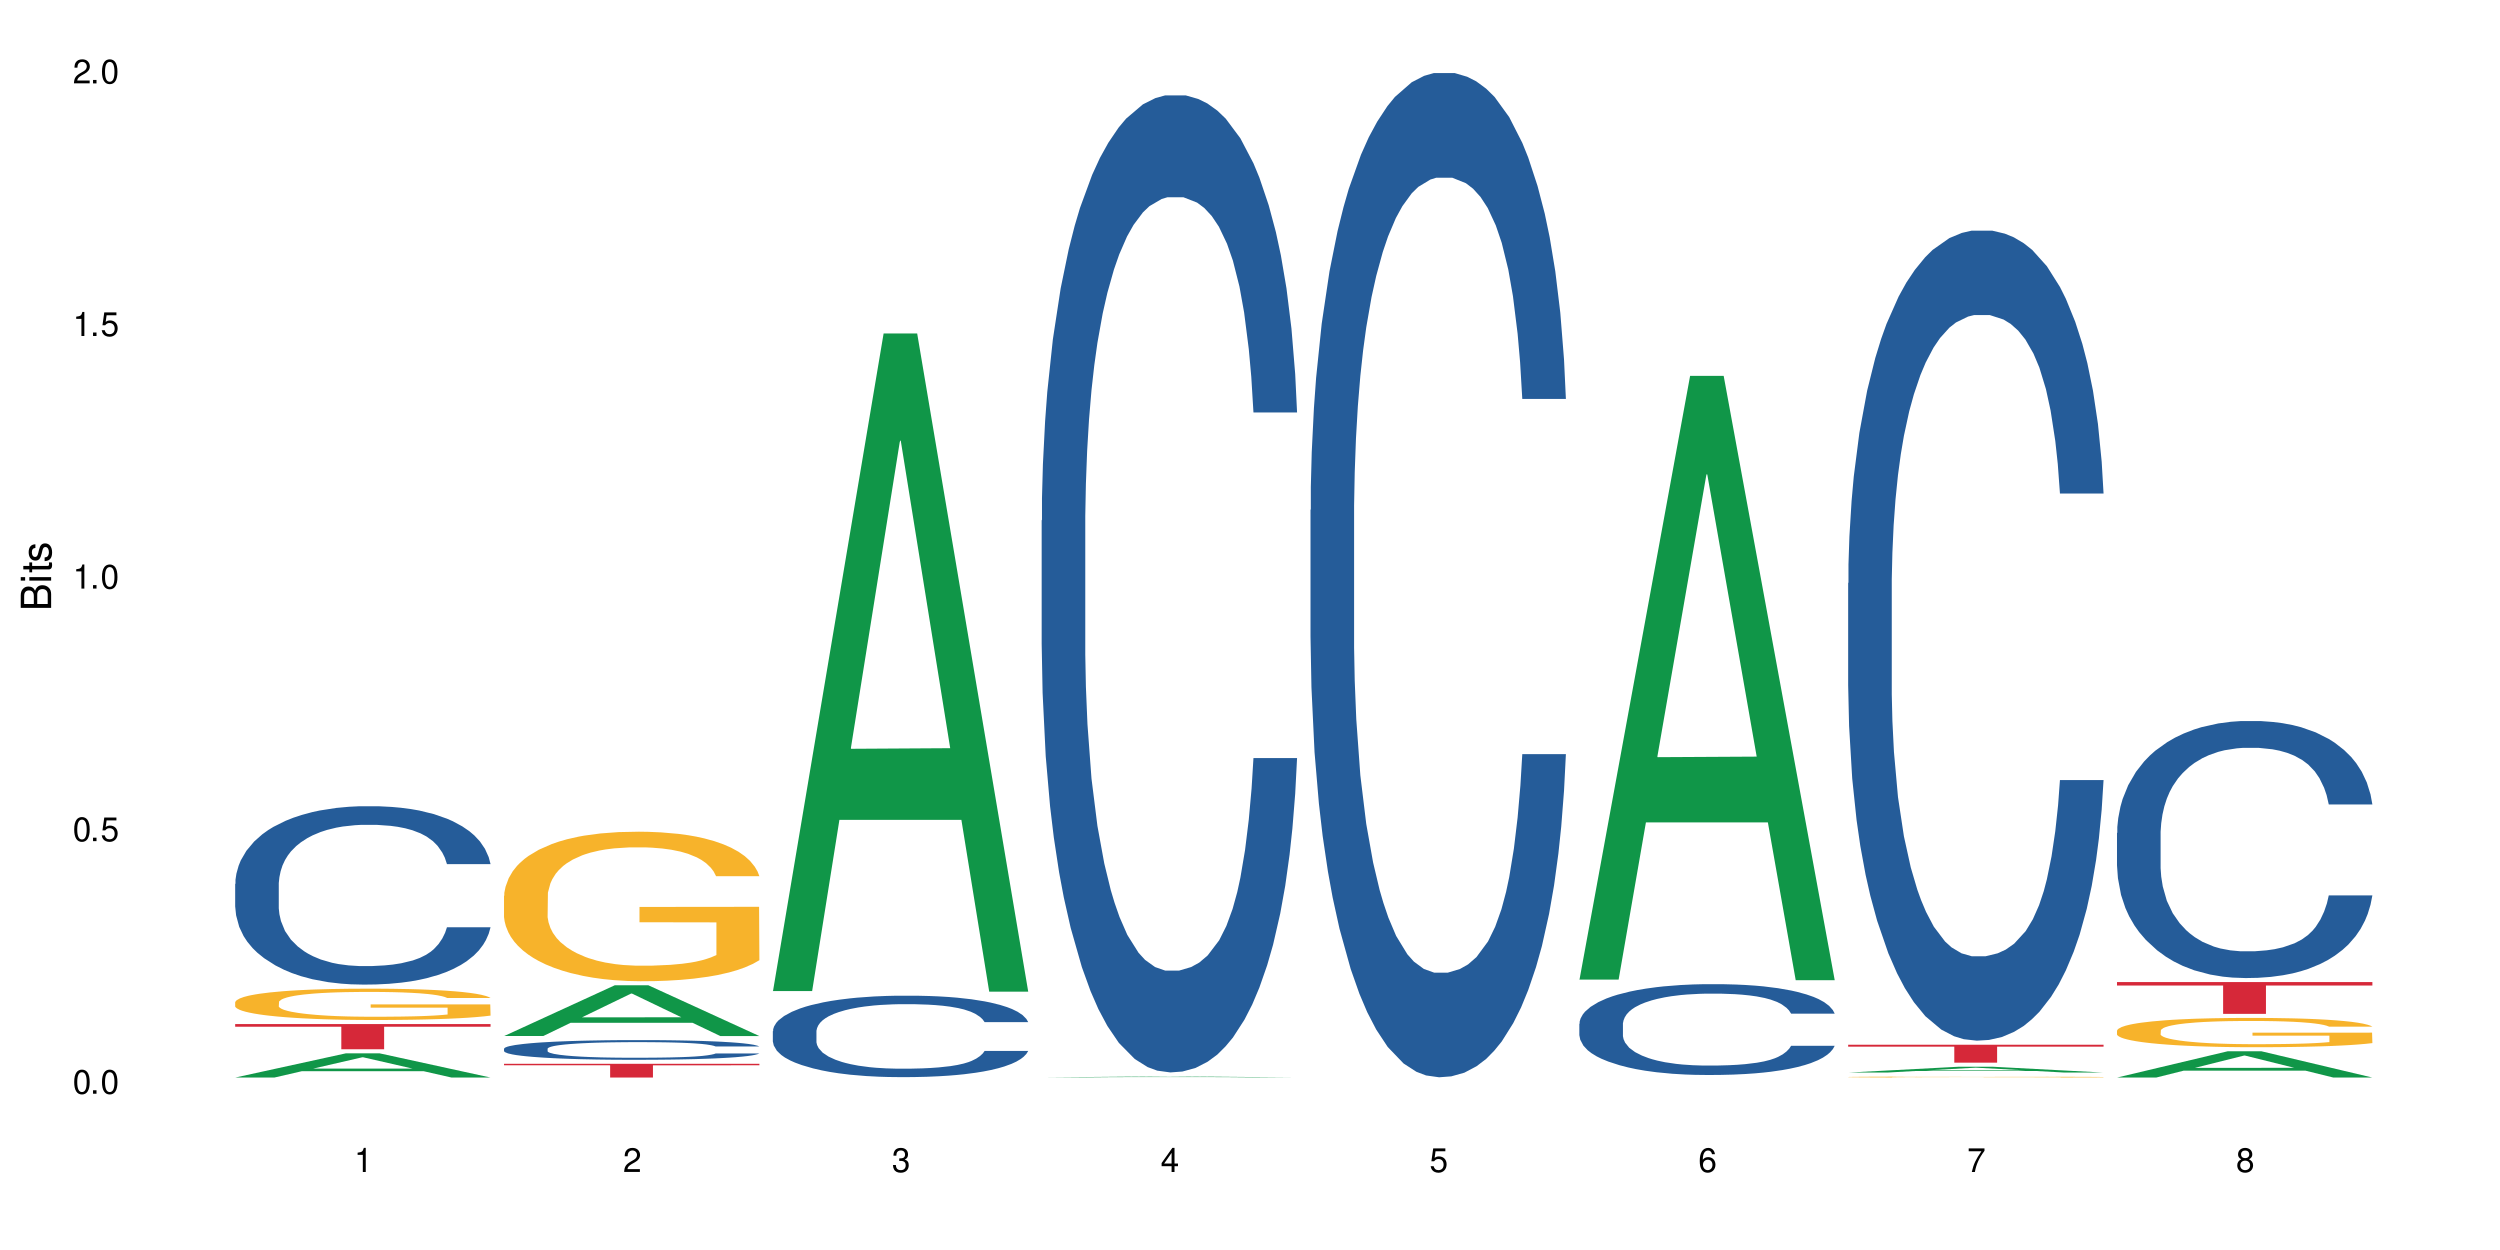 <?xml version="1.0" encoding="UTF-8"?>
<svg xmlns="http://www.w3.org/2000/svg" xmlns:xlink="http://www.w3.org/1999/xlink" width="720" height="360" viewBox="0 0 720 360">
<defs>
<g>
<g id="glyph-0-0">
</g>
<g id="glyph-0-1">
<path d="M 2.641 -6.938 C 2 -6.938 1.422 -6.656 1.078 -6.172 C 0.641 -5.562 0.406 -4.641 0.406 -3.359 C 0.406 -1.016 1.188 0.219 2.641 0.219 C 4.078 0.219 4.859 -1.016 4.859 -3.297 C 4.859 -4.641 4.656 -5.547 4.203 -6.172 C 3.844 -6.656 3.281 -6.938 2.641 -6.938 Z M 2.641 -6.188 C 3.547 -6.188 4 -5.25 4 -3.375 C 4 -1.406 3.562 -0.484 2.625 -0.484 C 1.734 -0.484 1.281 -1.438 1.281 -3.344 C 1.281 -5.25 1.734 -6.188 2.641 -6.188 Z M 2.641 -6.188 "/>
</g>
<g id="glyph-0-2">
<path d="M 1.828 -1 L 0.828 -1 L 0.828 0 L 1.828 0 Z M 1.828 -1 "/>
</g>
<g id="glyph-0-3">
<path d="M 4.562 -6.797 L 1.062 -6.797 L 0.547 -3.094 L 1.328 -3.094 C 1.719 -3.562 2.047 -3.734 2.578 -3.734 C 3.484 -3.734 4.062 -3.109 4.062 -2.094 C 4.062 -1.125 3.484 -0.531 2.578 -0.531 C 1.828 -0.531 1.375 -0.906 1.188 -1.672 L 0.328 -1.672 C 0.453 -1.109 0.547 -0.844 0.75 -0.594 C 1.125 -0.078 1.828 0.219 2.594 0.219 C 3.969 0.219 4.922 -0.781 4.922 -2.219 C 4.922 -3.562 4.031 -4.484 2.719 -4.484 C 2.25 -4.484 1.859 -4.359 1.469 -4.062 L 1.734 -5.969 L 4.562 -5.969 Z M 4.562 -6.797 "/>
</g>
<g id="glyph-0-4">
<path d="M 2.484 -4.938 L 2.484 0 L 3.328 0 L 3.328 -6.938 L 2.766 -6.938 C 2.469 -5.875 2.281 -5.734 0.984 -5.562 L 0.984 -4.938 Z M 2.484 -4.938 "/>
</g>
<g id="glyph-0-5">
<path d="M 4.859 -0.828 L 1.281 -0.828 C 1.359 -1.406 1.672 -1.781 2.5 -2.281 L 3.469 -2.828 C 4.406 -3.344 4.906 -4.062 4.906 -4.906 C 4.906 -5.484 4.672 -6.031 4.266 -6.406 C 3.859 -6.766 3.375 -6.938 2.719 -6.938 C 1.859 -6.938 1.219 -6.625 0.844 -6.031 C 0.609 -5.672 0.5 -5.234 0.484 -4.531 L 1.328 -4.531 C 1.359 -5.016 1.406 -5.281 1.531 -5.516 C 1.75 -5.938 2.188 -6.203 2.703 -6.203 C 3.469 -6.203 4.031 -5.641 4.031 -4.891 C 4.031 -4.344 3.719 -3.859 3.125 -3.516 L 2.234 -3 C 0.812 -2.172 0.406 -1.531 0.328 -0.016 L 4.859 -0.016 Z M 4.859 -0.828 "/>
</g>
<g id="glyph-0-6">
<path d="M 2.125 -3.188 L 2.578 -3.188 C 3.5 -3.188 3.984 -2.766 3.984 -1.922 C 3.984 -1.062 3.469 -0.531 2.594 -0.531 C 1.656 -0.531 1.203 -1 1.156 -2.016 L 0.312 -2.016 C 0.344 -1.453 0.438 -1.094 0.609 -0.781 C 0.953 -0.109 1.625 0.219 2.547 0.219 C 3.953 0.219 4.859 -0.625 4.859 -1.938 C 4.859 -2.828 4.516 -3.297 3.703 -3.594 C 4.344 -3.844 4.656 -4.328 4.656 -5.031 C 4.656 -6.219 3.875 -6.938 2.578 -6.938 C 1.203 -6.938 0.484 -6.172 0.453 -4.703 L 1.297 -4.703 C 1.312 -5.125 1.344 -5.359 1.453 -5.578 C 1.641 -5.969 2.062 -6.203 2.594 -6.203 C 3.344 -6.203 3.797 -5.75 3.797 -5 C 3.797 -4.516 3.609 -4.219 3.25 -4.047 C 3.016 -3.953 2.703 -3.922 2.125 -3.906 Z M 2.125 -3.188 "/>
</g>
<g id="glyph-0-7">
<path d="M 3.141 -1.672 L 3.141 0 L 3.984 0 L 3.984 -1.672 L 4.984 -1.672 L 4.984 -2.438 L 3.984 -2.438 L 3.984 -6.938 L 3.359 -6.938 L 0.266 -2.578 L 0.266 -1.672 Z M 3.141 -2.438 L 1 -2.438 L 3.141 -5.5 Z M 3.141 -2.438 "/>
</g>
<g id="glyph-0-8">
<path d="M 4.781 -5.125 C 4.609 -6.266 3.891 -6.938 2.844 -6.938 C 2.094 -6.938 1.422 -6.578 1.031 -5.953 C 0.594 -5.266 0.406 -4.422 0.406 -3.172 C 0.406 -2 0.578 -1.25 0.984 -0.641 C 1.359 -0.078 1.953 0.219 2.703 0.219 C 3.984 0.219 4.922 -0.75 4.922 -2.094 C 4.922 -3.375 4.062 -4.281 2.844 -4.281 C 2.172 -4.281 1.641 -4.031 1.281 -3.516 C 1.281 -5.234 1.828 -6.188 2.797 -6.188 C 3.391 -6.188 3.797 -5.797 3.938 -5.125 Z M 2.734 -3.531 C 3.547 -3.531 4.062 -2.953 4.062 -2.031 C 4.062 -1.156 3.484 -0.531 2.703 -0.531 C 1.922 -0.531 1.328 -1.188 1.328 -2.078 C 1.328 -2.938 1.906 -3.531 2.734 -3.531 Z M 2.734 -3.531 "/>
</g>
<g id="glyph-0-9">
<path d="M 4.984 -6.797 L 0.438 -6.797 L 0.438 -5.969 L 4.109 -5.969 C 2.5 -3.656 1.828 -2.234 1.328 0 L 2.219 0 C 2.594 -2.172 3.453 -4.047 4.984 -6.094 Z M 4.984 -6.797 "/>
</g>
<g id="glyph-0-10">
<path d="M 3.75 -3.656 C 4.469 -4.094 4.688 -4.438 4.688 -5.078 C 4.688 -6.172 3.844 -6.938 2.641 -6.938 C 1.438 -6.938 0.594 -6.172 0.594 -5.094 C 0.594 -4.438 0.812 -4.094 1.516 -3.656 C 0.734 -3.266 0.359 -2.703 0.359 -1.922 C 0.359 -0.656 1.281 0.219 2.641 0.219 C 3.984 0.219 4.922 -0.656 4.922 -1.922 C 4.922 -2.703 4.531 -3.266 3.75 -3.656 Z M 2.641 -6.188 C 3.359 -6.188 3.812 -5.75 3.812 -5.062 C 3.812 -4.406 3.344 -3.984 2.641 -3.984 C 1.922 -3.984 1.453 -4.406 1.453 -5.078 C 1.453 -5.75 1.922 -6.188 2.641 -6.188 Z M 2.641 -3.266 C 3.484 -3.266 4.062 -2.719 4.062 -1.906 C 4.062 -1.078 3.484 -0.531 2.625 -0.531 C 1.797 -0.531 1.219 -1.094 1.219 -1.906 C 1.219 -2.719 1.781 -3.266 2.641 -3.266 Z M 2.641 -3.266 "/>
</g>
<g id="glyph-1-0">
</g>
<g id="glyph-1-1">
<path d="M 0 -0.953 L 0 -4.891 C 0 -5.719 -0.234 -6.344 -0.734 -6.797 C -1.188 -7.234 -1.812 -7.469 -2.5 -7.469 C -3.547 -7.469 -4.188 -7 -4.625 -5.875 C -4.984 -6.688 -5.625 -7.094 -6.531 -7.094 C -7.172 -7.094 -7.734 -6.859 -8.141 -6.391 C -8.562 -5.922 -8.75 -5.344 -8.75 -4.5 L -8.75 -0.953 Z M -4.984 -2.062 L -7.766 -2.062 L -7.766 -4.219 C -7.766 -4.844 -7.688 -5.203 -7.453 -5.5 C -7.219 -5.812 -6.859 -5.969 -6.375 -5.969 C -5.891 -5.969 -5.531 -5.812 -5.297 -5.5 C -5.062 -5.203 -4.984 -4.844 -4.984 -4.219 Z M -0.984 -2.062 L -4 -2.062 L -4 -4.781 C -4 -5.766 -3.438 -6.359 -2.484 -6.359 C -1.547 -6.359 -0.984 -5.766 -0.984 -4.781 Z M -0.984 -2.062 "/>
</g>
<g id="glyph-1-2">
<path d="M -6.281 -1.797 L -6.281 -0.797 L 0 -0.797 L 0 -1.797 Z M -8.75 -1.797 L -8.75 -0.797 L -7.484 -0.797 L -7.484 -1.797 Z M -8.75 -1.797 "/>
</g>
<g id="glyph-1-3">
<path d="M -6.281 -3.047 L -6.281 -2.016 L -8.016 -2.016 L -8.016 -1.016 L -6.281 -1.016 L -6.281 -0.172 L -5.469 -0.172 L -5.469 -1.016 L -0.719 -1.016 C -0.078 -1.016 0.281 -1.453 0.281 -2.234 C 0.281 -2.5 0.25 -2.719 0.188 -3.047 L -0.641 -3.047 C -0.609 -2.906 -0.594 -2.766 -0.594 -2.562 C -0.594 -2.141 -0.719 -2.016 -1.156 -2.016 L -5.469 -2.016 L -5.469 -3.047 Z M -6.281 -3.047 "/>
</g>
<g id="glyph-1-4">
<path d="M -4.531 -5.25 C -5.766 -5.25 -6.469 -4.422 -6.469 -2.969 C -6.469 -1.516 -5.719 -0.562 -4.547 -0.562 C -3.562 -0.562 -3.094 -1.062 -2.734 -2.562 L -2.516 -3.484 C -2.344 -4.188 -2.094 -4.469 -1.641 -4.469 C -1.047 -4.469 -0.641 -3.875 -0.641 -3 C -0.641 -2.453 -0.797 -2 -1.062 -1.75 C -1.25 -1.594 -1.422 -1.531 -1.875 -1.469 L -1.875 -0.406 C -0.422 -0.453 0.281 -1.266 0.281 -2.922 C 0.281 -4.5 -0.5 -5.516 -1.719 -5.516 C -2.656 -5.516 -3.172 -4.984 -3.469 -3.734 L -3.703 -2.766 C -3.891 -1.953 -4.156 -1.609 -4.594 -1.609 C -5.188 -1.609 -5.547 -2.125 -5.547 -2.938 C -5.547 -3.75 -5.203 -4.172 -4.531 -4.203 Z M -4.531 -5.25 "/>
</g>
</g>
</defs>
<rect x="-72" y="-36" width="864" height="432" fill="rgb(100%, 100%, 100%)" fill-opacity="1"/>
<path fill-rule="nonzero" fill="rgb(6.275%, 58.824%, 28.235%)" fill-opacity="1" d="M 67.73 310.328 L 67.809 310.32 L 99.637 303.355 L 109.301 303.355 L 141.281 310.336 L 130.047 310.336 L 122.031 308.512 L 86.906 308.512 L 79.047 310.328 L 67.73 310.328 L 90.285 307.762 L 118.809 307.754 L 104.586 304.496 L 104.43 304.492 L 104.27 304.512 L 90.207 307.754 L 90.285 307.762 Z M 67.73 310.328 "/>
<path fill-rule="nonzero" fill="rgb(14.51%, 36.078%, 60%)" fill-opacity="1" d="M 67.73 254.555 L 67.82 254.508 L 67.82 253.383 L 68.09 251.598 L 68.719 249.344 L 69.344 247.797 L 70.961 245.027 L 73.203 242.352 L 75.535 240.285 L 77.238 239.062 L 78.766 238.125 L 82.262 236.387 L 84.504 235.496 L 86.926 234.699 L 89.887 233.898 L 92.039 233.43 L 96.883 232.68 L 100.469 232.352 L 103.25 232.211 L 109.262 232.211 L 112.848 232.398 L 115.449 232.633 L 118.32 233.008 L 120.742 233.43 L 124.957 234.461 L 128.727 235.777 L 130.43 236.527 L 133.121 237.984 L 135.184 239.391 L 136.617 240.613 L 138.234 242.352 L 139.668 244.461 L 140.746 246.855 L 141.281 248.875 L 128.727 248.875 L 128.098 246.996 L 127.379 245.543 L 126.035 243.617 L 124.688 242.258 L 122.805 240.895 L 121.102 240.004 L 118.77 239.109 L 116.707 238.547 L 114.555 238.125 L 112.488 237.844 L 108.543 237.562 L 103.969 237.562 L 102.266 237.656 L 98.766 238.031 L 96.883 238.359 L 94.191 239.016 L 92.309 239.629 L 90.066 240.566 L 88.539 241.363 L 86.656 242.586 L 85.312 243.664 L 83.785 245.215 L 82.891 246.387 L 82.082 247.703 L 81.363 249.25 L 80.828 250.895 L 80.469 252.633 L 80.289 254.32 L 80.289 261.598 L 80.469 263.289 L 80.918 265.262 L 82.082 268.125 L 83.785 270.613 L 85.762 272.586 L 87.645 273.992 L 88.719 274.652 L 90.156 275.402 L 92.398 276.34 L 95.629 277.281 L 97.512 277.656 L 100.383 278.031 L 103.34 278.219 L 107.289 278.219 L 110.785 278.031 L 113.117 277.797 L 115.539 277.422 L 118.859 276.621 L 120.922 275.871 L 122.715 274.98 L 124.062 274.086 L 124.957 273.336 L 126.305 271.879 L 127.379 270.285 L 128.188 268.641 L 128.727 267.043 L 141.281 267.043 L 140.746 268.922 L 139.938 270.754 L 139.129 272.117 L 137.875 273.758 L 136.441 275.215 L 134.375 276.855 L 132.672 277.938 L 130.43 279.109 L 128.367 280.004 L 126.125 280.801 L 122.805 281.738 L 120.652 282.211 L 118.32 282.633 L 115.539 283.008 L 112.043 283.336 L 108.273 283.523 L 104.777 283.57 L 101.008 283.477 L 98.227 283.289 L 94.551 282.867 L 89.977 282.02 L 86.656 281.129 L 84.055 280.238 L 81.812 279.297 L 79.301 278.031 L 76.074 275.965 L 74.098 274.367 L 72.754 273.055 L 71.23 271.223 L 70.152 269.582 L 68.898 266.949 L 68 263.617 L 67.73 261.035 Z M 67.73 254.555 "/>
<path fill-rule="nonzero" fill="rgb(96.863%, 70.196%, 16.863%)" fill-opacity="1" d="M 67.73 288.598 L 67.82 288.59 L 67.82 288.426 L 68.18 288.055 L 69.078 287.543 L 70.242 287.125 L 71.5 286.793 L 72.305 286.621 L 73.652 286.375 L 74.816 286.191 L 77.777 285.82 L 81.543 285.473 L 83.609 285.324 L 85.941 285.188 L 89.258 285.031 L 90.785 284.973 L 95.449 284.84 L 100.738 284.758 L 106.57 284.734 L 109.262 284.742 L 112.938 284.773 L 117.961 284.863 L 120.832 284.945 L 123.074 285.031 L 125.406 285.137 L 128.277 285.301 L 130.969 285.5 L 133.121 285.695 L 135.273 285.945 L 137.066 286.207 L 138.594 286.496 L 139.938 286.844 L 140.746 287.133 L 141.281 287.422 L 128.816 287.422 L 128.098 287.133 L 127.289 286.91 L 125.945 286.637 L 124.598 286.438 L 123.254 286.281 L 120.742 286.066 L 118.59 285.938 L 115.898 285.82 L 113.297 285.746 L 110.336 285.695 L 108.543 285.68 L 103.789 285.68 L 99.484 285.738 L 96.973 285.805 L 95.18 285.871 L 92.668 285.992 L 91.141 286.094 L 90.246 286.16 L 87.555 286.414 L 85.762 286.645 L 84.773 286.801 L 83.52 287.051 L 82.621 287.273 L 81.633 287.602 L 81.098 287.848 L 80.379 288.41 L 80.289 289.895 L 80.559 290.207 L 81.098 290.547 L 81.812 290.844 L 82.891 291.156 L 83.965 291.395 L 85.852 291.715 L 87.465 291.93 L 88.719 292.07 L 91.141 292.293 L 92.129 292.367 L 94.461 292.516 L 96.883 292.633 L 99.844 292.73 L 102.086 292.777 L 105.672 292.82 L 110.246 292.82 L 115.629 292.77 L 119.039 292.707 L 121.371 292.641 L 122.895 292.582 L 124.777 292.492 L 126.125 292.41 L 127.379 292.316 L 128.906 292.176 L 128.906 290.207 L 106.75 290.199 L 106.75 289.273 L 141.195 289.266 L 141.281 292.492 L 139.398 292.715 L 137.066 292.926 L 134.824 293.094 L 132.492 293.234 L 129.176 293.391 L 126.484 293.488 L 122.355 293.605 L 118.59 293.68 L 114.645 293.727 L 111.145 293.754 L 107.02 293.762 L 103.34 293.742 L 99.395 293.695 L 96.254 293.629 L 93.383 293.547 L 90.516 293.438 L 86.926 293.266 L 84.594 293.125 L 82.172 292.953 L 79.75 292.746 L 77.598 292.523 L 76.164 292.352 L 74.727 292.152 L 73.203 291.906 L 71.766 291.625 L 70.691 291.371 L 69.703 291.082 L 68.988 290.809 L 68.27 290.438 L 67.91 290.141 L 67.73 289.887 Z M 67.73 288.598 "/>
<path fill-rule="nonzero" fill="rgb(83.922%, 15.686%, 22.353%)" fill-opacity="1" d="M 67.73 294.922 L 141.281 294.922 L 141.281 295.699 L 110.629 295.707 L 110.629 302.195 L 98.297 302.195 L 98.297 295.715 L 98.117 295.699 L 67.73 295.699 Z M 67.73 294.922 "/>
<path fill-rule="nonzero" fill="rgb(6.275%, 58.824%, 28.235%)" fill-opacity="1" d="M 145.156 298.375 L 145.234 298.363 L 177.059 283.758 L 186.723 283.758 L 218.707 298.391 L 207.469 298.391 L 199.453 294.57 L 164.328 294.57 L 156.469 298.375 L 145.156 298.375 L 167.707 292.992 L 196.23 292.977 L 182.008 286.148 L 181.852 286.137 L 181.695 286.176 L 167.629 292.977 L 167.707 292.992 Z M 145.156 298.375 "/>
<path fill-rule="nonzero" fill="rgb(14.51%, 36.078%, 60%)" fill-opacity="1" d="M 145.156 302.02 L 145.242 302.012 L 145.242 301.887 L 145.512 301.691 L 146.141 301.441 L 146.77 301.273 L 148.383 300.965 L 150.625 300.672 L 152.957 300.441 L 154.664 300.309 L 156.188 300.203 L 159.684 300.012 L 161.93 299.914 L 164.352 299.824 L 167.309 299.738 L 169.461 299.688 L 174.305 299.602 L 177.895 299.566 L 180.676 299.551 L 186.684 299.551 L 190.273 299.57 L 192.875 299.598 L 195.742 299.641 L 198.164 299.688 L 202.383 299.801 L 206.148 299.945 L 207.852 300.027 L 210.543 300.188 L 212.605 300.344 L 214.043 300.48 L 215.656 300.672 L 217.094 300.902 L 218.168 301.168 L 218.707 301.391 L 206.148 301.391 L 205.52 301.184 L 204.805 301.023 L 203.457 300.809 L 202.113 300.66 L 200.23 300.512 L 198.523 300.41 L 196.191 300.312 L 194.129 300.25 L 191.977 300.203 L 189.914 300.172 L 185.969 300.141 L 181.391 300.141 L 179.688 300.152 L 176.191 300.195 L 174.305 300.23 L 171.613 300.301 L 169.73 300.371 L 167.488 300.473 L 165.965 300.562 L 164.082 300.695 L 162.734 300.816 L 161.211 300.988 L 160.312 301.117 L 159.508 301.262 L 158.789 301.434 L 158.25 301.613 L 157.891 301.805 L 157.711 301.992 L 157.711 302.797 L 157.891 302.98 L 158.34 303.199 L 159.508 303.516 L 161.211 303.789 L 163.184 304.008 L 165.066 304.164 L 166.145 304.234 L 167.578 304.32 L 169.82 304.422 L 173.051 304.527 L 174.934 304.566 L 177.805 304.609 L 180.766 304.629 L 184.711 304.629 L 188.211 304.609 L 190.543 304.582 L 192.965 304.543 L 196.281 304.453 L 198.344 304.371 L 200.141 304.273 L 201.484 304.172 L 202.383 304.09 L 203.727 303.93 L 204.805 303.754 L 205.609 303.574 L 206.148 303.395 L 218.707 303.395 L 218.168 303.605 L 217.359 303.805 L 216.555 303.957 L 215.297 304.137 L 213.863 304.297 L 211.801 304.48 L 210.094 304.598 L 207.852 304.727 L 205.789 304.828 L 203.547 304.914 L 200.23 305.02 L 198.074 305.07 L 195.742 305.117 L 192.965 305.16 L 189.465 305.195 L 185.699 305.215 L 182.199 305.219 L 178.434 305.211 L 175.652 305.191 L 171.973 305.145 L 167.398 305.051 L 164.082 304.949 L 161.48 304.852 L 159.238 304.75 L 156.727 304.609 L 153.496 304.383 L 151.523 304.203 L 150.176 304.059 L 148.652 303.859 L 147.574 303.676 L 146.32 303.387 L 145.422 303.02 L 145.156 302.734 Z M 145.156 302.02 "/>
<path fill-rule="nonzero" fill="rgb(96.863%, 70.196%, 16.863%)" fill-opacity="1" d="M 145.156 257.977 L 145.242 257.934 L 145.242 257.148 L 145.602 255.379 L 146.5 252.941 L 147.664 250.934 L 148.922 249.359 L 149.73 248.535 L 151.074 247.355 L 152.242 246.488 L 155.199 244.719 L 158.969 243.066 L 161.031 242.359 L 163.363 241.691 L 166.684 240.945 L 168.207 240.668 L 172.871 240.039 L 178.164 239.645 L 183.992 239.527 L 186.684 239.566 L 190.363 239.723 L 195.387 240.156 L 198.254 240.551 L 200.496 240.945 L 202.828 241.457 L 205.699 242.242 L 208.391 243.188 L 210.543 244.129 L 212.695 245.309 L 214.492 246.566 L 216.016 247.945 L 217.359 249.598 L 218.168 250.973 L 218.707 252.352 L 206.238 252.352 L 205.52 250.973 L 204.715 249.91 L 203.367 248.613 L 202.023 247.668 L 200.676 246.922 L 198.164 245.898 L 196.012 245.27 L 193.32 244.719 L 190.723 244.367 L 187.762 244.129 L 185.969 244.051 L 181.211 244.051 L 176.906 244.328 L 174.395 244.641 L 172.602 244.957 L 170.09 245.547 L 168.566 246.02 L 167.668 246.332 L 164.977 247.551 L 163.184 248.652 L 162.195 249.398 L 160.941 250.582 L 160.043 251.641 L 159.059 253.215 L 158.52 254.395 L 157.801 257.07 L 157.711 264.148 L 157.98 265.645 L 158.52 267.258 L 159.238 268.672 L 160.312 270.168 L 161.391 271.309 L 163.273 272.844 L 164.887 273.863 L 166.145 274.535 L 168.566 275.594 L 169.551 275.949 L 171.883 276.656 L 174.305 277.207 L 177.266 277.68 L 179.508 277.918 L 183.098 278.113 L 187.672 278.113 L 193.055 277.875 L 196.461 277.562 L 198.793 277.246 L 200.32 276.973 L 202.203 276.539 L 203.547 276.145 L 204.805 275.715 L 206.328 275.047 L 206.328 265.645 L 184.172 265.605 L 184.172 261.199 L 218.617 261.16 L 218.707 276.539 L 216.824 277.602 L 214.492 278.625 L 212.25 279.41 L 209.918 280.078 L 206.598 280.828 L 203.906 281.297 L 199.781 281.848 L 196.012 282.203 L 192.066 282.438 L 188.566 282.559 L 184.441 282.598 L 180.766 282.52 L 176.816 282.281 L 173.68 281.969 L 170.809 281.574 L 167.938 281.062 L 164.352 280.238 L 162.016 279.566 L 159.594 278.742 L 157.172 277.758 L 155.02 276.695 L 153.586 275.871 L 152.152 274.926 L 150.625 273.746 L 149.191 272.41 L 148.113 271.191 L 147.129 269.812 L 146.41 268.516 L 145.691 266.746 L 145.332 265.328 L 145.156 264.109 Z M 145.156 257.977 "/>
<path fill-rule="nonzero" fill="rgb(83.922%, 15.686%, 22.353%)" fill-opacity="1" d="M 145.156 306.383 L 218.707 306.383 L 218.707 306.805 L 188.051 306.809 L 188.051 310.336 L 175.719 310.336 L 175.719 306.812 L 175.539 306.805 L 145.156 306.805 Z M 145.156 306.383 "/>
<path fill-rule="nonzero" fill="rgb(6.275%, 58.824%, 28.235%)" fill-opacity="1" d="M 222.578 285.426 L 222.656 285.246 L 254.48 96.043 L 264.148 96.043 L 296.129 285.605 L 284.895 285.605 L 276.879 236.121 L 241.75 236.121 L 233.895 285.426 L 222.578 285.426 L 245.129 215.652 L 273.656 215.477 L 259.434 127.016 L 259.273 126.836 L 259.117 127.371 L 245.051 215.477 L 245.129 215.652 Z M 222.578 285.426 "/>
<path fill-rule="nonzero" fill="rgb(14.51%, 36.078%, 60%)" fill-opacity="1" d="M 222.578 296.969 L 222.668 296.949 L 222.668 296.434 L 222.938 295.621 L 223.562 294.59 L 224.191 293.883 L 225.809 292.617 L 228.051 291.398 L 230.383 290.453 L 232.086 289.895 L 233.609 289.469 L 237.109 288.672 L 239.352 288.266 L 241.773 287.902 L 244.734 287.539 L 246.887 287.324 L 251.73 286.98 L 255.316 286.832 L 258.098 286.766 L 264.109 286.766 L 267.695 286.852 L 270.297 286.957 L 273.168 287.129 L 275.59 287.324 L 279.805 287.793 L 283.57 288.395 L 285.277 288.738 L 287.969 289.402 L 290.031 290.047 L 291.465 290.602 L 293.082 291.398 L 294.516 292.359 L 295.59 293.453 L 296.129 294.375 L 283.57 294.375 L 282.945 293.52 L 282.227 292.855 L 280.883 291.977 L 279.535 291.355 L 277.652 290.73 L 275.949 290.324 L 273.617 289.918 L 271.551 289.66 L 269.398 289.469 L 267.336 289.34 L 263.391 289.211 L 258.816 289.211 L 257.109 289.254 L 253.613 289.426 L 251.73 289.574 L 249.039 289.875 L 247.156 290.152 L 244.914 290.582 L 243.387 290.945 L 241.504 291.504 L 240.16 291.996 L 238.633 292.703 L 237.738 293.242 L 236.93 293.84 L 236.211 294.547 L 235.672 295.297 L 235.316 296.09 L 235.137 296.863 L 235.137 300.188 L 235.316 300.957 L 235.762 301.859 L 236.93 303.168 L 238.633 304.301 L 240.605 305.203 L 242.492 305.848 L 243.566 306.145 L 245.004 306.488 L 247.246 306.918 L 250.473 307.348 L 252.355 307.52 L 255.227 307.691 L 258.188 307.777 L 262.133 307.777 L 265.633 307.691 L 267.965 307.582 L 270.387 307.41 L 273.707 307.047 L 275.77 306.703 L 277.562 306.297 L 278.906 305.891 L 279.805 305.547 L 281.148 304.883 L 282.227 304.152 L 283.035 303.402 L 283.57 302.672 L 296.129 302.672 L 295.59 303.531 L 294.785 304.367 L 293.977 304.988 L 292.723 305.738 L 291.285 306.402 L 289.223 307.152 L 287.52 307.648 L 285.277 308.184 L 283.215 308.59 L 280.973 308.953 L 277.652 309.383 L 275.5 309.598 L 273.168 309.789 L 270.387 309.961 L 266.887 310.113 L 263.121 310.199 L 259.621 310.219 L 255.855 310.176 L 253.074 310.09 L 249.398 309.898 L 244.824 309.512 L 241.504 309.105 L 238.902 308.699 L 236.66 308.27 L 234.148 307.691 L 230.918 306.746 L 228.945 306.02 L 227.602 305.418 L 226.074 304.582 L 225 303.832 L 223.742 302.629 L 222.848 301.109 L 222.578 299.93 Z M 222.578 296.969 "/>
<path fill-rule="nonzero" fill="rgb(6.275%, 58.824%, 28.235%)" fill-opacity="1" d="M 300 310.297 L 300.078 310.297 L 331.906 310.02 L 341.57 310.02 L 373.555 310.297 L 362.316 310.297 L 354.301 310.223 L 319.176 310.223 L 311.316 310.297 L 300 310.297 L 322.555 310.195 L 351.078 310.195 L 336.855 310.066 L 336.543 310.066 L 322.477 310.195 L 322.555 310.195 Z M 300 310.297 "/>
<path fill-rule="nonzero" fill="rgb(14.51%, 36.078%, 60%)" fill-opacity="1" d="M 300 149.91 L 300.09 149.652 L 300.09 143.48 L 300.359 133.707 L 300.988 121.359 L 301.617 112.875 L 303.23 97.699 L 305.473 83.039 L 307.805 71.723 L 309.508 65.035 L 311.035 59.891 L 314.531 50.375 L 316.773 45.488 L 319.195 41.117 L 322.156 36.742 L 324.309 34.172 L 329.152 30.055 L 332.742 28.254 L 335.52 27.484 L 341.531 27.484 L 345.117 28.512 L 347.719 29.797 L 350.59 31.855 L 353.012 34.172 L 357.227 39.828 L 360.996 47.031 L 362.699 51.145 L 365.391 59.121 L 367.453 66.836 L 368.891 73.523 L 370.504 83.039 L 371.938 94.613 L 373.016 107.73 L 373.555 118.789 L 360.996 118.789 L 360.367 108.5 L 359.648 100.527 L 358.305 89.984 L 356.961 82.523 L 355.074 75.066 L 353.371 70.18 L 351.039 65.293 L 348.977 62.207 L 346.824 59.891 L 344.762 58.348 L 340.812 56.805 L 336.238 56.805 L 334.535 57.32 L 331.035 59.375 L 329.152 61.176 L 326.461 64.777 L 324.578 68.121 L 322.336 73.266 L 320.812 77.637 L 318.926 84.324 L 317.582 90.238 L 316.059 98.727 L 315.16 105.156 L 314.352 112.359 L 313.637 120.848 L 313.098 129.848 L 312.738 139.363 L 312.559 148.625 L 312.559 188.488 L 312.738 197.75 L 313.188 208.551 L 314.352 224.238 L 316.059 237.871 L 318.031 248.672 L 319.914 256.391 L 320.992 259.992 L 322.426 264.105 L 324.668 269.25 L 327.898 274.395 L 329.781 276.449 L 332.652 278.508 L 335.609 279.539 L 339.559 279.539 L 343.055 278.508 L 345.387 277.223 L 347.809 275.164 L 351.129 270.793 L 353.191 266.676 L 354.984 261.789 L 356.332 256.902 L 357.227 252.789 L 358.574 244.816 L 359.648 236.07 L 360.457 227.07 L 360.996 218.324 L 373.555 218.324 L 373.016 228.613 L 372.207 238.645 L 371.402 246.102 L 370.145 255.105 L 368.711 263.078 L 366.645 272.078 L 364.941 277.996 L 362.699 284.426 L 360.637 289.312 L 358.395 293.684 L 355.074 298.828 L 352.922 301.398 L 350.59 303.715 L 347.809 305.77 L 344.312 307.57 L 340.543 308.602 L 337.047 308.859 L 333.277 308.344 L 330.5 307.316 L 326.82 305 L 322.246 300.371 L 318.926 295.484 L 316.324 290.598 L 314.082 285.453 L 311.57 278.508 L 308.344 267.191 L 306.371 258.445 L 305.023 251.246 L 303.5 241.215 L 302.422 232.215 L 301.168 217.809 L 300.27 199.551 L 300 185.402 Z M 300 149.91 "/>
<path fill-rule="nonzero" fill="rgb(14.51%, 36.078%, 60%)" fill-opacity="1" d="M 377.426 146.879 L 377.516 146.617 L 377.516 140.27 L 377.781 130.227 L 378.41 117.535 L 379.039 108.812 L 380.652 93.215 L 382.895 78.145 L 385.227 66.512 L 386.934 59.641 L 388.457 54.352 L 391.957 44.57 L 394.199 39.547 L 396.621 35.055 L 399.578 30.559 L 401.734 27.918 L 406.574 23.688 L 410.164 21.836 L 412.945 21.043 L 418.953 21.043 L 422.543 22.102 L 425.145 23.422 L 428.016 25.535 L 430.438 27.918 L 434.652 33.73 L 438.418 41.133 L 440.125 45.363 L 442.812 53.559 L 444.879 61.492 L 446.312 68.363 L 447.926 78.145 L 449.363 90.043 L 450.438 103.523 L 450.977 114.891 L 438.418 114.891 L 437.789 104.316 L 437.074 96.121 L 435.727 85.281 L 434.383 77.617 L 432.5 69.949 L 430.793 64.926 L 428.461 59.902 L 426.398 56.73 L 424.246 54.352 L 422.184 52.766 L 418.238 51.18 L 413.664 51.18 L 411.957 51.707 L 408.461 53.824 L 406.574 55.676 L 403.887 59.375 L 402 62.812 L 399.758 68.098 L 398.234 72.594 L 396.352 79.469 L 395.004 85.547 L 393.48 94.273 L 392.582 100.879 L 391.777 108.281 L 391.059 117.008 L 390.52 126.258 L 390.16 136.043 L 389.98 145.559 L 389.98 186.535 L 390.16 196.051 L 390.609 207.156 L 391.777 223.281 L 393.48 237.293 L 395.453 248.395 L 397.336 256.328 L 398.414 260.027 L 399.848 264.258 L 402.09 269.547 L 405.32 274.832 L 407.203 276.945 L 410.074 279.062 L 413.035 280.121 L 416.98 280.121 L 420.48 279.062 L 422.812 277.742 L 425.234 275.625 L 428.551 271.133 L 430.613 266.902 L 432.41 261.879 L 433.754 256.855 L 434.652 252.625 L 435.996 244.43 L 437.074 235.441 L 437.879 226.188 L 438.418 217.199 L 450.977 217.199 L 450.438 227.777 L 449.633 238.086 L 448.824 245.754 L 447.566 255.004 L 446.133 263.199 L 444.07 272.453 L 442.367 278.535 L 440.125 285.141 L 438.059 290.164 L 435.816 294.66 L 432.5 299.945 L 430.348 302.59 L 428.016 304.969 L 425.234 307.086 L 421.734 308.934 L 417.969 309.992 L 414.469 310.258 L 410.703 309.727 L 407.922 308.672 L 404.242 306.293 L 399.668 301.531 L 396.352 296.512 L 393.75 291.488 L 391.508 286.199 L 388.996 279.062 L 385.766 267.43 L 383.793 258.441 L 382.449 251.039 L 380.922 240.73 L 379.848 231.477 L 378.59 216.672 L 377.695 197.902 L 377.426 183.363 Z M 377.426 146.879 "/>
<path fill-rule="nonzero" fill="rgb(6.275%, 58.824%, 28.235%)" fill-opacity="1" d="M 454.848 282.129 L 454.926 281.965 L 486.75 108.25 L 496.418 108.25 L 528.398 282.289 L 517.164 282.289 L 509.148 236.859 L 474.023 236.859 L 466.164 282.129 L 454.848 282.129 L 477.402 218.066 L 505.926 217.906 L 491.703 136.688 L 491.547 136.523 L 491.387 137.012 L 477.32 217.906 L 477.402 218.066 Z M 454.848 282.129 "/>
<path fill-rule="nonzero" fill="rgb(14.51%, 36.078%, 60%)" fill-opacity="1" d="M 454.848 294.832 L 454.938 294.805 L 454.938 294.234 L 455.207 293.324 L 455.836 292.176 L 456.461 291.387 L 458.078 289.977 L 460.32 288.617 L 462.652 287.562 L 464.355 286.941 L 465.879 286.465 L 469.379 285.578 L 471.621 285.125 L 474.043 284.719 L 477.004 284.312 L 479.156 284.074 L 484 283.691 L 487.586 283.523 L 490.367 283.453 L 496.379 283.453 L 499.965 283.547 L 502.566 283.668 L 505.438 283.859 L 507.859 284.074 L 512.074 284.602 L 515.844 285.27 L 517.547 285.652 L 520.238 286.391 L 522.301 287.109 L 523.734 287.73 L 525.352 288.617 L 526.785 289.691 L 527.863 290.91 L 528.398 291.938 L 515.844 291.938 L 515.215 290.98 L 514.496 290.242 L 513.152 289.262 L 511.805 288.566 L 509.922 287.875 L 508.219 287.422 L 505.887 286.965 L 503.824 286.68 L 501.672 286.465 L 499.605 286.32 L 495.66 286.176 L 491.086 286.176 L 489.383 286.227 L 485.883 286.418 L 484 286.582 L 481.309 286.918 L 479.426 287.23 L 477.184 287.707 L 475.656 288.113 L 473.773 288.734 L 472.43 289.285 L 470.902 290.074 L 470.008 290.672 L 469.199 291.34 L 468.48 292.129 L 467.945 292.965 L 467.586 293.852 L 467.406 294.711 L 467.406 298.418 L 467.586 299.277 L 468.035 300.281 L 469.199 301.738 L 470.902 303.004 L 472.879 304.008 L 474.762 304.727 L 475.836 305.062 L 477.273 305.445 L 479.516 305.922 L 482.742 306.398 L 484.629 306.59 L 487.496 306.781 L 490.457 306.879 L 494.406 306.879 L 497.902 306.781 L 500.234 306.664 L 502.656 306.473 L 505.977 306.066 L 508.039 305.684 L 509.832 305.23 L 511.18 304.773 L 512.074 304.391 L 513.422 303.652 L 514.496 302.84 L 515.305 302 L 515.844 301.188 L 528.398 301.188 L 527.863 302.145 L 527.055 303.078 L 526.246 303.77 L 524.992 304.605 L 523.555 305.348 L 521.492 306.184 L 519.789 306.734 L 517.547 307.332 L 515.484 307.785 L 513.242 308.191 L 509.922 308.672 L 507.77 308.91 L 505.438 309.125 L 502.656 309.316 L 499.16 309.484 L 495.391 309.578 L 491.895 309.602 L 488.125 309.555 L 485.344 309.461 L 481.668 309.246 L 477.094 308.812 L 473.773 308.359 L 471.172 307.906 L 468.93 307.426 L 466.418 306.781 L 463.191 305.73 L 461.215 304.918 L 459.871 304.25 L 458.348 303.316 L 457.27 302.48 L 456.016 301.141 L 455.117 299.445 L 454.848 298.129 Z M 454.848 294.832 "/>
<path fill-rule="nonzero" fill="rgb(6.275%, 58.824%, 28.235%)" fill-opacity="1" d="M 532.27 308.895 L 532.352 308.895 L 564.176 307.215 L 573.84 307.215 L 605.824 308.898 L 594.586 308.898 L 586.57 308.457 L 551.445 308.457 L 543.586 308.895 L 532.27 308.895 L 554.824 308.277 L 583.348 308.273 L 569.125 307.492 L 568.969 307.488 L 568.812 307.496 L 554.746 308.273 L 554.824 308.277 Z M 532.27 308.895 "/>
<path fill-rule="nonzero" fill="rgb(14.51%, 36.078%, 60%)" fill-opacity="1" d="M 532.27 167.938 L 532.359 167.723 L 532.359 162.605 L 532.629 154.504 L 533.258 144.27 L 533.887 137.23 L 535.5 124.652 L 537.742 112.496 L 540.074 103.113 L 541.777 97.57 L 543.305 93.305 L 546.801 85.414 L 549.043 81.363 L 551.465 77.738 L 554.426 74.113 L 556.578 71.98 L 561.422 68.57 L 565.012 67.078 L 567.793 66.438 L 573.801 66.438 L 577.391 67.289 L 579.992 68.355 L 582.859 70.062 L 585.281 71.98 L 589.5 76.672 L 593.266 82.645 L 594.969 86.055 L 597.66 92.664 L 599.723 99.062 L 601.16 104.605 L 602.773 112.496 L 604.207 122.09 L 605.285 132.965 L 605.824 142.137 L 593.266 142.137 L 592.637 133.605 L 591.922 126.996 L 590.574 118.254 L 589.23 112.07 L 587.344 105.887 L 585.641 101.836 L 583.309 97.781 L 581.246 95.223 L 579.094 93.305 L 577.031 92.027 L 573.082 90.746 L 568.508 90.746 L 566.805 91.172 L 563.305 92.879 L 561.422 94.371 L 558.73 97.355 L 556.848 100.129 L 554.605 104.395 L 553.082 108.02 L 551.199 113.562 L 549.852 118.465 L 548.328 125.504 L 547.43 130.836 L 546.621 136.805 L 545.906 143.84 L 545.367 151.305 L 545.008 159.195 L 544.828 166.871 L 544.828 199.922 L 545.008 207.598 L 545.457 216.555 L 546.621 229.562 L 548.328 240.863 L 550.301 249.82 L 552.184 256.215 L 553.262 259.203 L 554.695 262.613 L 556.938 266.879 L 560.168 271.145 L 562.051 272.848 L 564.922 274.555 L 567.883 275.406 L 571.828 275.406 L 575.324 274.555 L 577.656 273.488 L 580.078 271.781 L 583.398 268.156 L 585.461 264.746 L 587.254 260.695 L 588.602 256.645 L 589.5 253.23 L 590.844 246.621 L 591.922 239.371 L 592.727 231.906 L 593.266 224.656 L 605.824 224.656 L 605.285 233.188 L 604.477 241.504 L 603.672 247.688 L 602.414 255.152 L 600.98 261.762 L 598.918 269.223 L 597.211 274.129 L 594.969 279.461 L 592.906 283.512 L 590.664 287.137 L 587.344 291.402 L 585.191 293.531 L 582.859 295.453 L 580.078 297.156 L 576.582 298.652 L 572.816 299.504 L 569.316 299.715 L 565.551 299.289 L 562.77 298.438 L 559.09 296.52 L 554.516 292.68 L 551.199 288.629 L 548.598 284.578 L 546.355 280.312 L 543.844 274.555 L 540.613 265.172 L 538.641 257.922 L 537.293 251.953 L 535.77 243.637 L 534.691 236.172 L 533.438 224.23 L 532.539 209.09 L 532.27 197.363 Z M 532.27 167.938 "/>
<path fill-rule="nonzero" fill="rgb(96.863%, 70.196%, 16.863%)" fill-opacity="1" d="M 532.27 310.176 L 532.359 310.176 L 532.359 310.172 L 532.719 310.16 L 533.617 310.145 L 534.781 310.133 L 536.039 310.121 L 536.844 310.117 L 538.191 310.109 L 539.355 310.102 L 542.316 310.094 L 546.086 310.082 L 548.148 310.078 L 550.48 310.074 L 553.797 310.066 L 555.324 310.066 L 559.988 310.062 L 565.281 310.059 L 577.48 310.059 L 582.5 310.062 L 585.371 310.066 L 587.613 310.066 L 589.945 310.07 L 592.816 310.078 L 595.508 310.082 L 599.812 310.098 L 601.609 310.105 L 603.133 310.113 L 604.477 310.125 L 605.285 310.133 L 605.824 310.141 L 593.355 310.141 L 592.637 310.133 L 591.832 310.125 L 590.484 310.117 L 589.141 310.109 L 587.793 310.105 L 585.281 310.102 L 583.129 310.094 L 580.438 310.094 L 577.836 310.09 L 574.879 310.09 L 573.082 310.086 L 568.328 310.086 L 564.023 310.09 L 561.512 310.09 L 559.719 310.094 L 557.207 310.098 L 555.684 310.102 L 554.785 310.102 L 552.094 310.109 L 550.301 310.117 L 549.312 310.121 L 548.059 310.129 L 547.16 310.137 L 546.176 310.145 L 545.637 310.152 L 544.918 310.172 L 544.828 310.215 L 545.098 310.227 L 545.637 310.234 L 546.355 310.246 L 547.43 310.254 L 548.508 310.262 L 550.391 310.273 L 552.004 310.277 L 553.262 310.281 L 555.684 310.289 L 556.668 310.293 L 559 310.297 L 561.422 310.301 L 564.383 310.305 L 580.168 310.305 L 583.578 310.301 L 585.91 310.301 L 587.434 310.297 L 589.32 310.297 L 590.664 310.293 L 591.922 310.289 L 593.445 310.285 L 593.445 310.227 L 571.289 310.227 L 571.289 310.199 L 605.734 310.199 L 605.824 310.297 L 603.941 310.301 L 601.609 310.309 L 599.363 310.312 L 597.031 310.32 L 593.715 310.324 L 591.023 310.328 L 586.898 310.328 L 583.129 310.332 L 579.184 310.332 L 575.684 310.336 L 567.883 310.336 L 563.934 310.332 L 560.797 310.332 L 555.055 310.324 L 551.465 310.32 L 549.133 310.316 L 546.711 310.309 L 544.289 310.305 L 542.137 310.297 L 540.703 310.293 L 539.266 310.285 L 537.742 310.277 L 536.309 310.27 L 535.23 310.262 L 534.246 310.254 L 533.527 310.246 L 532.809 310.234 L 532.449 310.223 L 532.27 310.215 Z M 532.27 310.176 "/>
<path fill-rule="nonzero" fill="rgb(83.922%, 15.686%, 22.353%)" fill-opacity="1" d="M 532.27 300.879 L 605.824 300.879 L 605.824 301.434 L 575.168 301.438 L 575.168 306.055 L 562.836 306.055 L 562.836 301.441 L 562.656 301.434 L 532.27 301.434 Z M 532.27 300.879 "/>
<path fill-rule="nonzero" fill="rgb(6.275%, 58.824%, 28.235%)" fill-opacity="1" d="M 609.695 310.328 L 609.773 310.32 L 641.598 302.762 L 651.266 302.762 L 683.246 310.336 L 672.008 310.336 L 663.996 308.359 L 628.867 308.359 L 621.012 310.328 L 609.695 310.328 L 632.246 307.539 L 660.773 307.535 L 646.551 304 L 646.391 303.992 L 646.234 304.016 L 632.168 307.535 L 632.246 307.539 Z M 609.695 310.328 "/>
<path fill-rule="nonzero" fill="rgb(14.51%, 36.078%, 60%)" fill-opacity="1" d="M 609.695 239.875 L 609.785 239.809 L 609.785 238.184 L 610.055 235.613 L 610.68 232.367 L 611.309 230.133 L 612.922 226.141 L 615.164 222.285 L 617.5 219.309 L 619.203 217.551 L 620.727 216.199 L 624.227 213.695 L 626.469 212.41 L 628.891 211.258 L 631.852 210.109 L 634.004 209.434 L 638.848 208.352 L 642.434 207.875 L 645.215 207.676 L 651.223 207.676 L 654.812 207.945 L 657.414 208.281 L 660.285 208.824 L 662.707 209.434 L 666.922 210.922 L 670.688 212.816 L 672.395 213.898 L 675.086 215.996 L 677.148 218.023 L 678.582 219.785 L 680.195 222.285 L 681.633 225.332 L 682.707 228.781 L 683.246 231.691 L 670.688 231.691 L 670.062 228.984 L 669.344 226.887 L 667.996 224.113 L 666.652 222.152 L 664.77 220.188 L 663.066 218.902 L 660.734 217.617 L 658.668 216.809 L 656.516 216.199 L 654.453 215.793 L 650.508 215.387 L 645.934 215.387 L 644.227 215.52 L 640.73 216.062 L 638.848 216.535 L 636.156 217.484 L 634.273 218.363 L 632.027 219.715 L 630.504 220.867 L 628.621 222.625 L 627.273 224.18 L 625.75 226.414 L 624.852 228.105 L 624.047 230 L 623.328 232.23 L 622.789 234.598 L 622.43 237.102 L 622.254 239.539 L 622.254 250.023 L 622.43 252.457 L 622.879 255.301 L 624.047 259.426 L 625.75 263.012 L 627.723 265.852 L 629.605 267.883 L 630.684 268.828 L 632.117 269.914 L 634.363 271.266 L 637.59 272.617 L 639.473 273.16 L 642.344 273.699 L 645.305 273.973 L 649.25 273.973 L 652.75 273.699 L 655.082 273.363 L 657.504 272.82 L 660.82 271.672 L 662.887 270.59 L 664.68 269.305 L 666.023 268.02 L 666.922 266.938 L 668.266 264.84 L 669.344 262.539 L 670.152 260.172 L 670.688 257.871 L 683.246 257.871 L 682.707 260.578 L 681.902 263.215 L 681.094 265.176 L 679.84 267.543 L 678.402 269.641 L 676.34 272.008 L 674.637 273.566 L 672.395 275.258 L 670.332 276.543 L 668.086 277.691 L 664.77 279.047 L 662.617 279.723 L 660.285 280.332 L 657.504 280.871 L 654.004 281.344 L 650.238 281.617 L 646.738 281.684 L 642.973 281.547 L 640.191 281.277 L 636.516 280.668 L 631.941 279.449 L 628.621 278.164 L 626.02 276.879 L 623.777 275.527 L 621.266 273.699 L 618.035 270.723 L 616.062 268.426 L 614.719 266.531 L 613.191 263.891 L 612.117 261.523 L 610.859 257.734 L 609.965 252.934 L 609.695 249.211 Z M 609.695 239.875 "/>
<path fill-rule="nonzero" fill="rgb(96.863%, 70.196%, 16.863%)" fill-opacity="1" d="M 609.695 296.773 L 609.785 296.766 L 609.785 296.613 L 610.145 296.266 L 611.039 295.785 L 612.207 295.395 L 613.461 295.086 L 614.27 294.922 L 615.613 294.691 L 616.781 294.523 L 619.742 294.176 L 623.508 293.852 L 625.57 293.711 L 627.902 293.582 L 631.223 293.434 L 632.746 293.379 L 637.41 293.258 L 642.703 293.18 L 648.535 293.156 L 651.223 293.164 L 654.902 293.195 L 659.926 293.281 L 662.797 293.355 L 665.039 293.434 L 667.371 293.535 L 670.242 293.688 L 672.93 293.875 L 675.086 294.059 L 677.238 294.289 L 679.031 294.539 L 680.555 294.809 L 681.902 295.133 L 682.707 295.402 L 683.246 295.672 L 670.777 295.672 L 670.062 295.402 L 669.254 295.191 L 667.91 294.938 L 666.562 294.754 L 665.219 294.605 L 662.707 294.406 L 660.555 294.281 L 657.863 294.176 L 655.262 294.105 L 652.301 294.059 L 650.508 294.043 L 645.754 294.043 L 641.449 294.098 L 638.938 294.16 L 637.141 294.223 L 634.629 294.336 L 633.105 294.43 L 632.207 294.492 L 629.52 294.73 L 627.723 294.945 L 626.738 295.094 L 625.48 295.324 L 624.586 295.531 L 623.598 295.84 L 623.059 296.07 L 622.344 296.598 L 622.254 297.984 L 622.52 298.277 L 623.059 298.594 L 623.777 298.871 L 624.852 299.164 L 625.93 299.387 L 627.812 299.688 L 629.43 299.891 L 630.684 300.02 L 633.105 300.227 L 634.094 300.297 L 636.426 300.438 L 638.848 300.543 L 641.805 300.637 L 644.047 300.684 L 647.637 300.723 L 652.211 300.723 L 657.594 300.676 L 661 300.613 L 663.332 300.551 L 664.859 300.496 L 666.742 300.414 L 668.086 300.336 L 669.344 300.25 L 670.867 300.121 L 670.867 298.277 L 648.715 298.27 L 648.715 297.406 L 683.156 297.398 L 683.246 300.414 L 681.363 300.621 L 679.031 300.82 L 676.789 300.977 L 674.457 301.105 L 671.137 301.254 L 668.445 301.348 L 664.32 301.453 L 660.555 301.523 L 656.605 301.57 L 653.109 301.594 L 648.98 301.602 L 645.305 301.586 L 641.359 301.539 L 638.219 301.477 L 635.348 301.398 L 632.477 301.301 L 628.891 301.137 L 626.559 301.008 L 624.137 300.844 L 621.715 300.652 L 619.562 300.445 L 618.125 300.281 L 616.691 300.098 L 615.164 299.867 L 613.73 299.602 L 612.656 299.363 L 611.668 299.094 L 610.949 298.84 L 610.234 298.492 L 609.875 298.215 L 609.695 297.977 Z M 609.695 296.773 "/>
<path fill-rule="nonzero" fill="rgb(83.922%, 15.686%, 22.353%)" fill-opacity="1" d="M 609.695 282.844 L 683.246 282.844 L 683.246 283.824 L 652.594 283.832 L 652.594 291.996 L 640.258 291.996 L 640.258 283.84 L 640.082 283.824 L 609.695 283.824 Z M 609.695 282.844 "/>
<g fill="rgb(0%, 0%, 0%)" fill-opacity="1">
<use xlink:href="#glyph-0-1" x="20.965" y="314.993"/>
<use xlink:href="#glyph-0-2" x="25.965" y="314.993"/>
<use xlink:href="#glyph-0-1" x="28.965" y="314.993"/>
</g>
<g fill="rgb(0%, 0%, 0%)" fill-opacity="1">
<use xlink:href="#glyph-0-1" x="20.965" y="242.251"/>
<use xlink:href="#glyph-0-2" x="25.965" y="242.251"/>
<use xlink:href="#glyph-0-3" x="28.965" y="242.251"/>
</g>
<g fill="rgb(0%, 0%, 0%)" fill-opacity="1">
<use xlink:href="#glyph-0-4" x="20.965" y="169.509"/>
<use xlink:href="#glyph-0-2" x="25.965" y="169.509"/>
<use xlink:href="#glyph-0-1" x="28.965" y="169.509"/>
</g>
<g fill="rgb(0%, 0%, 0%)" fill-opacity="1">
<use xlink:href="#glyph-0-4" x="20.965" y="96.767"/>
<use xlink:href="#glyph-0-2" x="25.965" y="96.767"/>
<use xlink:href="#glyph-0-3" x="28.965" y="96.767"/>
</g>
<g fill="rgb(0%, 0%, 0%)" fill-opacity="1">
<use xlink:href="#glyph-0-5" x="20.965" y="24.024"/>
<use xlink:href="#glyph-0-2" x="25.965" y="24.024"/>
<use xlink:href="#glyph-0-1" x="28.965" y="24.024"/>
</g>
<g fill="rgb(0%, 0%, 0%)" fill-opacity="1">
<use xlink:href="#glyph-0-4" x="102.008" y="337.532"/>
</g>
<g fill="rgb(0%, 0%, 0%)" fill-opacity="1">
<use xlink:href="#glyph-0-5" x="179.43" y="337.532"/>
</g>
<g fill="rgb(0%, 0%, 0%)" fill-opacity="1">
<use xlink:href="#glyph-0-6" x="256.855" y="337.532"/>
</g>
<g fill="rgb(0%, 0%, 0%)" fill-opacity="1">
<use xlink:href="#glyph-0-7" x="334.277" y="337.532"/>
</g>
<g fill="rgb(0%, 0%, 0%)" fill-opacity="1">
<use xlink:href="#glyph-0-3" x="411.699" y="337.532"/>
</g>
<g fill="rgb(0%, 0%, 0%)" fill-opacity="1">
<use xlink:href="#glyph-0-8" x="489.125" y="337.532"/>
</g>
<g fill="rgb(0%, 0%, 0%)" fill-opacity="1">
<use xlink:href="#glyph-0-9" x="566.547" y="337.532"/>
</g>
<g fill="rgb(0%, 0%, 0%)" fill-opacity="1">
<use xlink:href="#glyph-0-10" x="643.969" y="337.532"/>
</g>
<g fill="rgb(0%, 0%, 0%)" fill-opacity="1">
<use xlink:href="#glyph-1-1" x="14.725" y="176.012"/>
<use xlink:href="#glyph-1-2" x="14.725" y="168.012"/>
<use xlink:href="#glyph-1-3" x="14.725" y="165.012"/>
<use xlink:href="#glyph-1-4" x="14.725" y="162.012"/>
</g>
</svg>
